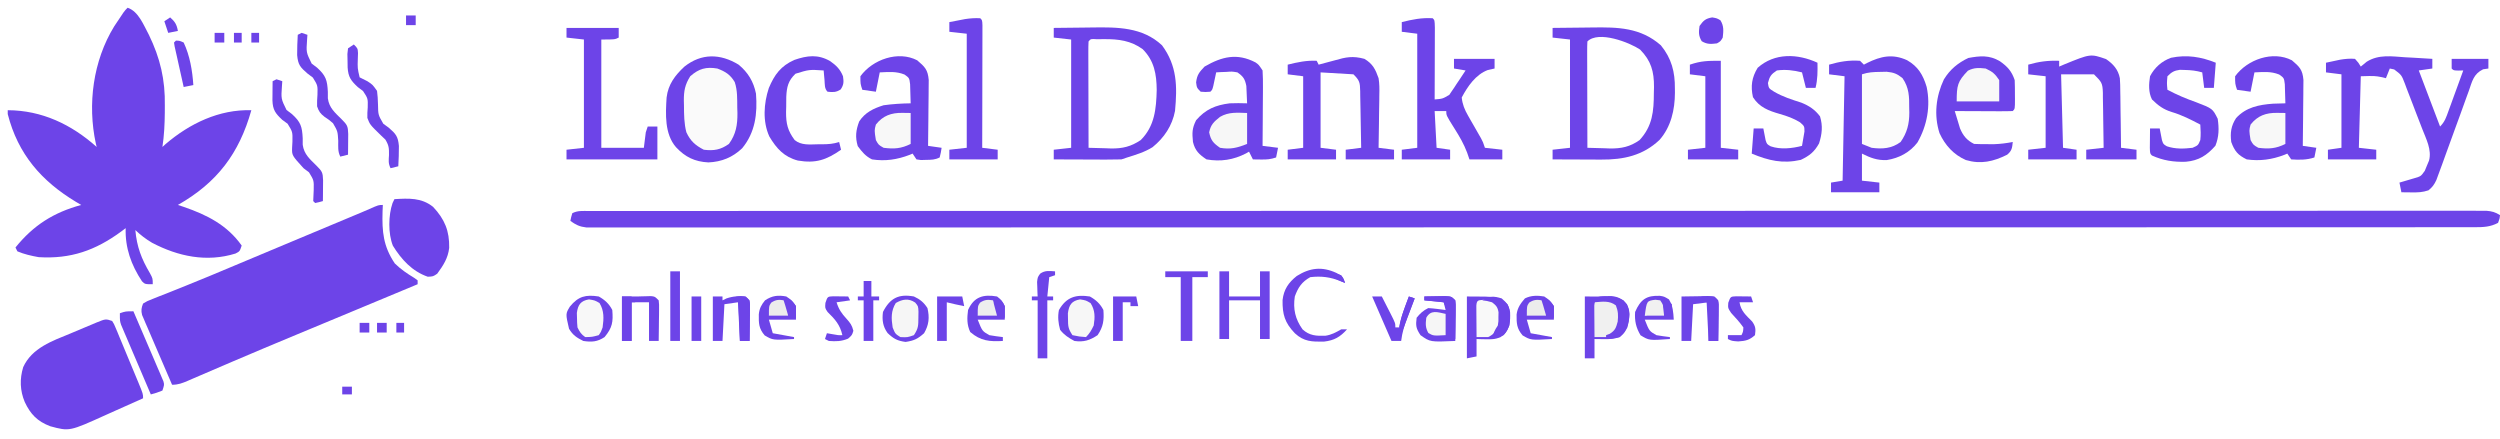 <?xml version="1.0" encoding="UTF-8"?>
<svg xmlns="http://www.w3.org/2000/svg" width="1293" height="227" viewBox="0 0 1293 227" fill="none">
  <path d="M304.598 109.133C305.633 109.131 305.633 109.131 306.69 109.129C309.03 109.125 311.371 109.128 313.712 109.131C315.403 109.13 317.094 109.128 318.785 109.126C323.472 109.121 328.158 109.123 332.844 109.125C337.928 109.127 343.012 109.123 348.095 109.119C357.018 109.114 365.941 109.113 374.864 109.114C388.132 109.115 401.4 109.111 414.668 109.106C439.739 109.096 464.81 109.093 489.882 109.093C492.649 109.093 495.416 109.093 498.183 109.093C498.869 109.093 499.556 109.093 500.263 109.093C515.465 109.092 530.668 109.09 545.87 109.087C552.125 109.086 558.381 109.085 564.637 109.084C565.328 109.084 566.02 109.084 566.732 109.084C606.35 109.078 645.969 109.074 685.588 109.074C687.071 109.074 688.555 109.074 690.038 109.074C696.735 109.074 703.433 109.074 710.13 109.074C713.117 109.074 716.103 109.075 719.09 109.075C720.585 109.075 722.08 109.075 723.575 109.075C770.852 109.075 818.13 109.068 865.407 109.054C877.319 109.051 889.232 109.047 901.144 109.044C901.877 109.044 902.611 109.043 903.367 109.043C925.962 109.037 948.558 109.033 971.153 109.032C972.217 109.032 972.217 109.032 973.302 109.032C988.868 109.031 1004.43 109.031 1020 109.031C1025.57 109.031 1031.14 109.031 1036.71 109.031C1038.09 109.031 1039.48 109.031 1040.86 109.031C1062.96 109.031 1085.07 109.026 1107.17 109.017C1130.04 109.008 1152.91 109.007 1175.78 109.013C1188.98 109.017 1202.17 109.015 1215.37 109.005C1224.17 108.999 1232.97 109.001 1241.77 109.008C1246.8 109.012 1251.82 109.012 1256.84 109.004C1261.41 108.997 1265.97 108.999 1270.53 109.008C1272.18 109.01 1273.83 109.008 1275.48 109.003C1277.7 108.996 1279.93 109.002 1282.15 109.01C1283.39 109.01 1284.62 109.01 1285.9 109.01C1288.85 109.248 1290.52 109.706 1293 111.26C1292.81 113.135 1292.81 113.135 1292 115.26C1288 117.371 1284.53 117.51 1280.06 117.512C1279.36 117.515 1278.67 117.518 1277.96 117.521C1275.64 117.528 1273.31 117.521 1270.98 117.514C1269.3 117.517 1267.61 117.52 1265.92 117.524C1261.26 117.533 1256.6 117.529 1251.93 117.523C1246.87 117.519 1241.81 117.526 1236.75 117.532C1227.86 117.541 1218.98 117.542 1210.1 117.539C1196.89 117.533 1183.69 117.539 1170.48 117.548C1146.21 117.563 1121.94 117.565 1097.67 117.562C1094.23 117.562 1090.79 117.562 1087.35 117.561C1086.67 117.561 1085.99 117.561 1085.28 117.561C1070.15 117.56 1055.02 117.563 1039.88 117.566C1036.43 117.567 1032.98 117.568 1029.52 117.568C1028.14 117.569 1026.75 117.569 1025.36 117.569C1024.33 117.569 1024.33 117.569 1023.28 117.57C1021.89 117.57 1020.5 117.57 1019.11 117.571C979.669 117.579 940.225 117.584 900.782 117.58C900.051 117.579 899.321 117.579 898.568 117.579C890.421 117.578 882.274 117.578 874.127 117.577C873.391 117.577 872.656 117.576 871.898 117.576C865.785 117.576 865.785 117.576 862.974 117.575C815.914 117.57 768.854 117.577 721.794 117.596C709.936 117.601 698.077 117.605 686.218 117.61C685.123 117.61 685.123 117.61 684.005 117.611C661.51 117.619 639.014 117.624 616.519 117.625C615.813 117.625 615.107 117.625 614.379 117.625C598.882 117.625 583.385 117.625 567.888 117.624C562.343 117.623 556.799 117.623 551.254 117.623C549.874 117.622 548.495 117.622 547.115 117.622C525.116 117.621 503.116 117.628 481.117 117.639C458.351 117.651 435.586 117.651 412.82 117.639C399.686 117.633 386.552 117.634 373.418 117.648C364.657 117.656 355.896 117.654 347.135 117.642C342.135 117.636 337.135 117.634 332.135 117.646C327.593 117.656 323.051 117.653 318.508 117.639C316.869 117.636 315.231 117.638 313.592 117.646C311.376 117.656 309.16 117.648 306.944 117.635C305.714 117.635 304.484 117.635 303.217 117.635C299.735 117.229 297.827 116.28 295 114.26C295.375 112.322 295.375 112.322 296 110.26C298.887 108.816 301.37 109.134 304.598 109.133Z" fill="#6D44E8"></path>
  <path d="M819.676 153.342C835.676 153.342 835.676 153.342 839.676 155.342C841.723 157.671 842.63 159.372 842.777 162.494C842.425 167.54 841.48 170.761 837.676 174.342C834.661 175.347 832.634 175.445 829.488 175.404C827.9 175.383 826.312 175.363 824.676 175.342C824.676 178.642 824.676 181.942 824.676 185.342C823.026 185.342 821.376 185.342 819.676 185.342C819.676 174.782 819.676 164.222 819.676 153.342Z" fill="#6D44E8"></path>
  <path d="M758.676 153.342C774.676 153.342 774.676 153.342 779.676 157.342C781.4 160.791 781.042 164.563 780.676 168.342C779.43 171.27 778.58 172.772 775.895 174.463C773.256 175.508 771.254 175.541 768.426 175.467C767.534 175.449 766.642 175.43 765.723 175.412C765.047 175.389 764.372 175.365 763.676 175.342C763.676 178.312 763.676 181.282 763.676 184.342C762.026 184.672 760.376 185.002 758.676 185.342C758.676 174.782 758.676 164.222 758.676 153.342Z" fill="#6D44E8"></path>
  <path d="M309.675 153.342C312.75 155.044 315.082 157.154 316.675 160.342C317.184 166.446 316.742 169.461 312.675 174.342C308.963 176.817 305.979 177.001 301.675 176.342C298.233 174.62 296.271 173.344 294.3 170.029C292.501 162.293 292.501 162.293 294.726 158.596C299.112 153.2 302.952 152.304 309.675 153.342Z" fill="#6D44E8"></path>
  <path d="M563.675 153.342C566.75 155.044 569.081 157.154 570.675 160.342C571.076 165.548 570.643 168.988 567.675 173.342C563.659 176.019 560.472 177.041 555.675 176.342C552.668 174.722 550.417 173.286 548.3 170.592C547.333 167.112 546.99 163.878 547.675 160.342C551.532 153.675 556.355 152.212 563.675 153.342Z" fill="#6D44E8"></path>
  <path d="M472.675 153.342C475.805 154.79 477.822 156.423 479.675 159.342C480.815 164.234 480.456 168.004 477.925 172.342C474.618 175.281 472.77 176.176 468.363 176.842C464.083 176.261 462.149 175.192 459.07 172.252C456.581 168.843 456.15 165.478 456.675 161.342C460.358 154.107 464.862 151.921 472.675 153.342Z" fill="#F6F6F6"></path>
  <path d="M630.675 140.342C632.325 140.342 633.975 140.342 635.675 140.342C635.675 144.632 635.675 148.922 635.675 153.342C640.955 153.342 646.235 153.342 651.675 153.342C651.675 149.052 651.675 144.762 651.675 140.342C653.325 140.342 654.975 140.342 656.675 140.342C656.675 151.892 656.675 163.442 656.675 175.342C655.025 175.342 653.375 175.342 651.675 175.342C651.675 168.742 651.675 162.142 651.675 155.342C646.395 155.342 641.115 155.342 635.675 155.342C635.675 161.942 635.675 168.542 635.675 175.342C634.025 175.342 632.375 175.342 630.675 175.342C630.675 163.792 630.675 152.242 630.675 140.342Z" fill="#6D44E8"></path>
  <path d="M691.176 141.154C694.191 142.715 694.547 142.953 695.676 146.342C694.913 146.032 694.15 145.723 693.364 145.404C687.984 143.277 683.434 142.687 677.676 143.342C673.321 145.751 671.344 148.69 669.676 153.342C668.696 159.786 669.883 165.026 673.676 170.342C677.276 173.633 680.769 173.787 685.461 173.646C688.579 173.217 690.967 171.89 693.676 170.342C694.666 170.342 695.656 170.342 696.676 170.342C693.113 174.301 690.101 176.061 684.774 176.677C678.561 176.757 674.447 176.763 669.676 172.342C664.474 166.897 663.236 162.618 663.344 155.197C663.986 149.681 666.39 146.155 670.696 142.74C677.549 138.443 683.794 137.759 691.176 141.154Z" fill="#6D44E8"></path>
  <path d="M602.675 140.342C609.935 140.342 617.195 140.342 624.675 140.342C624.675 141.332 624.675 142.322 624.675 143.342C622.035 143.342 619.395 143.342 616.675 143.342C616.675 154.232 616.675 165.122 616.675 176.342C614.695 176.342 612.715 176.342 610.675 176.342C610.675 165.452 610.675 154.562 610.675 143.342C608.035 143.342 605.395 143.342 602.675 143.342C602.675 142.352 602.675 141.362 602.675 140.342Z" fill="#6D44E8"></path>
  <path d="M858.516 153.002C860.676 153.342 860.676 153.342 863.176 154.842C865.289 158.363 865.404 161.256 865.676 165.342C860.726 165.342 855.776 165.342 850.676 165.342C853.014 171.259 853.014 171.259 856.676 173.342C859 173.735 861.334 174.076 863.676 174.342C863.676 174.672 863.676 175.002 863.676 175.342C852.943 176.112 852.943 176.112 848.488 173.404C846.115 169.393 845.372 165.99 845.676 161.342C848.502 154.842 851.605 152.721 858.516 153.002Z" fill="#6D44E8"></path>
  <path d="M798.675 153.342C801.675 155.404 801.675 155.404 803.675 158.342C803.675 160.652 803.675 162.962 803.675 165.342C799.055 165.342 794.435 165.342 789.675 165.342C790.335 167.652 790.995 169.962 791.675 172.342C797.12 173.332 797.12 173.332 802.675 174.342C802.675 174.672 802.675 175.002 802.675 175.342C791.742 175.969 791.742 175.969 787.488 173.467C784.423 169.873 784.345 167.263 784.382 162.67C784.825 159.152 786.417 156.998 788.675 154.342C791.905 152.727 795.184 152.761 798.675 153.342Z" fill="#6D44E8"></path>
  <path d="M406.675 153.341C409.675 155.404 409.675 155.404 411.675 158.341C411.675 160.651 411.675 162.961 411.675 165.341C407.055 165.341 402.435 165.341 397.675 165.341C398.335 167.651 398.995 169.961 399.675 172.341C405.12 173.331 405.12 173.331 410.675 174.341C410.675 174.671 410.675 175.001 410.675 175.341C399.742 175.969 399.742 175.969 395.488 173.466C392.391 169.836 392.4 167.23 392.453 162.599C392.754 159.539 393.74 157.707 395.675 155.341C399.365 152.882 402.394 152.542 406.675 153.341Z" fill="#6D44E8"></path>
  <path d="M869.676 153.342C872.44 153.3 875.203 153.259 878.051 153.217C879.355 153.189 879.355 153.189 880.685 153.161C882.683 153.147 884.68 153.242 886.676 153.342C888.676 155.342 888.676 155.342 888.903 157.496C888.892 158.366 888.882 159.235 888.871 160.131C888.865 161.072 888.858 162.013 888.852 162.982C888.835 163.967 888.818 164.952 888.801 165.967C888.792 166.959 888.783 167.952 888.773 168.974C888.75 171.43 888.717 173.886 888.676 176.342C887.026 176.342 885.376 176.342 883.676 176.342C883.676 169.742 883.676 163.142 883.676 156.342C881.036 156.672 878.396 157.002 875.676 157.342C875.346 163.612 875.016 169.882 874.676 176.342C873.026 176.342 871.376 176.342 869.676 176.342C869.676 168.752 869.676 161.162 869.676 153.342Z" fill="#6D44E8"></path>
  <path d="M321.675 153.342C324.342 153.342 327.009 153.342 329.675 153.342C330.398 153.318 331.122 153.295 331.867 153.271C332.649 153.253 333.432 153.235 334.238 153.217C335.023 153.193 335.808 153.17 336.617 153.146C338.675 153.342 338.675 153.342 340.675 155.342C340.902 157.496 340.902 157.496 340.871 160.131C340.864 161.072 340.858 162.013 340.851 162.982C340.834 163.967 340.818 164.952 340.8 165.967C340.791 166.959 340.782 167.952 340.773 168.974C340.749 171.43 340.716 173.886 340.675 176.342C339.025 176.342 337.375 176.342 335.675 176.342C335.675 169.742 335.675 163.142 335.675 156.342C332.705 156.342 329.735 156.342 326.675 156.342C326.675 162.942 326.675 169.542 326.675 176.342C325.025 176.342 323.375 176.342 321.675 176.342C321.675 168.752 321.675 161.162 321.675 153.342Z" fill="#6D44E8"></path>
  <path d="M368.675 153.342C370.325 153.342 371.975 153.342 373.675 153.342C373.675 154.002 373.675 154.662 373.675 155.342C374.696 154.847 374.696 154.847 375.738 154.342C379.234 153.152 382.005 153.065 385.675 153.342C387.675 155.342 387.675 155.342 387.902 157.496C387.892 158.366 387.881 159.235 387.871 160.131C387.864 161.072 387.858 162.013 387.851 162.982C387.834 163.967 387.818 164.952 387.8 165.967C387.791 166.959 387.782 167.952 387.773 168.974C387.749 171.43 387.716 173.886 387.675 176.342C386.025 176.342 384.375 176.342 382.675 176.342C382.345 169.742 382.015 163.142 381.675 156.342C379.365 156.672 377.055 157.002 374.675 157.342C374.345 163.612 374.015 169.882 373.675 176.342C372.025 176.342 370.375 176.342 368.675 176.342C368.675 168.752 368.675 161.162 368.675 153.342Z" fill="#6D44E8"></path>
  <path d="M545.675 140.342C545.675 141.002 545.675 141.662 545.675 142.342C544.685 142.672 543.695 143.002 542.675 143.342C542.345 146.642 542.015 149.942 541.675 153.342C542.665 153.342 543.655 153.342 544.675 153.342C544.675 154.002 544.675 154.662 544.675 155.342C543.685 155.342 542.695 155.342 541.675 155.342C541.675 165.242 541.675 175.142 541.675 185.342C540.025 185.342 538.375 185.342 536.675 185.342C536.675 175.442 536.675 165.542 536.675 155.342C535.685 155.342 534.695 155.342 533.675 155.342C533.675 154.682 533.675 154.022 533.675 153.342C534.665 153.342 535.655 153.342 536.675 153.342C536.623 152.311 536.623 152.311 536.57 151.26C536.543 150.358 536.516 149.457 536.488 148.529C536.436 147.189 536.436 147.189 536.382 145.822C536.675 143.342 536.675 143.342 537.988 141.529C540.5 139.761 542.693 140.143 545.675 140.342Z" fill="#6D44E8"></path>
  <path d="M829.489 154.967C832.758 155.031 833.513 155.218 836.239 157.279C838.235 161.532 838.004 164.873 836.676 169.342C834.775 171.794 833.417 172.971 830.676 174.342C828.676 174.382 826.676 174.385 824.676 174.342C824.649 171.362 824.629 168.383 824.614 165.404C824.605 164.554 824.597 163.704 824.588 162.828C824.585 162.019 824.582 161.21 824.578 160.377C824.573 159.628 824.568 158.879 824.562 158.107C824.782 154.694 825.94 155.316 829.489 154.967Z" fill="#F0F0F0"></path>
  <path d="M472.675 153.342C475.805 154.79 477.822 156.423 479.675 159.342C480.815 164.234 480.456 168.004 477.925 172.342C474.618 175.281 472.77 176.176 468.363 176.842C464.083 176.261 462.149 175.192 459.07 172.252C456.581 168.843 456.15 165.478 456.675 161.342C460.358 154.107 464.862 151.921 472.675 153.342ZM463.3 156.717C460.774 160.797 460.945 164.675 461.675 169.342C462.986 172.631 462.986 172.631 465.675 174.342C469.308 174.513 469.308 174.513 472.675 173.342C474.973 169.895 474.973 168.408 474.988 164.342C475.005 163.29 475.021 162.238 475.039 161.154C474.904 158.348 474.904 158.348 473.339 156.494C469.932 154.134 466.733 154.729 463.3 156.717Z" fill="#6D44E8"></path>
  <path d="M558.613 154.842C561.675 155.342 561.675 155.342 564.05 156.779C566.451 160.565 566.345 163.975 565.675 168.342C564.516 170.76 563.552 172.465 561.675 174.342C558.238 174.092 558.238 174.092 554.675 173.342C552.461 170.019 552.379 168.791 552.363 164.904C552.346 163.957 552.329 163.009 552.312 162.033C552.897 157.697 554.243 155.585 558.613 154.842Z" fill="#F7F7F7"></path>
  <path d="M304.613 154.842C307.675 155.342 307.675 155.342 310.05 156.717C312.525 160.714 312.307 164.755 311.675 169.342C310.867 171.595 310.867 171.595 309.675 173.342C306.238 174.279 306.238 174.279 302.675 174.342C300.527 172.838 299.84 171.671 298.675 169.342C298.472 167.099 298.472 167.099 298.425 164.467C298.4 163.603 298.374 162.739 298.347 161.849C298.903 157.601 300.369 155.564 304.613 154.842Z" fill="#F8F8F8"></path>
  <path d="M767.989 155.029C771.676 155.342 771.676 155.342 774.114 156.779C776.43 160.578 776.464 164.006 775.676 168.342C773.882 171.212 772.693 172.833 769.676 174.342C767.676 174.382 765.676 174.385 763.676 174.342C763.649 171.362 763.629 168.383 763.614 165.404C763.605 164.554 763.597 163.704 763.588 162.828C763.585 162.019 763.582 161.21 763.578 160.377C763.573 159.628 763.568 158.879 763.562 158.107C763.769 154.894 764.701 155.339 767.989 155.029Z" fill="#F9F9F9"></path>
  <path d="M346.675 140.342C348.325 140.342 349.975 140.342 351.675 140.342C351.675 152.222 351.675 164.102 351.675 176.342C350.025 176.342 348.375 176.342 346.675 176.342C346.675 164.462 346.675 152.582 346.675 140.342Z" fill="#6D44E8"></path>
  <path d="M709.676 153.342C711.326 153.342 712.976 153.342 714.676 153.342C715.847 155.631 717.013 157.923 718.176 160.217C718.51 160.868 718.844 161.519 719.188 162.189C721.676 167.115 721.676 167.115 721.676 169.342C722.336 169.342 722.996 169.342 723.676 169.342C723.798 168.636 723.921 167.931 724.047 167.205C724.71 164.187 725.658 161.423 726.738 158.529C727.101 157.553 727.463 156.577 727.836 155.572C728.113 154.836 728.39 154.1 728.676 153.342C729.666 153.672 730.656 154.002 731.676 154.342C731.254 155.427 730.833 156.512 730.398 157.631C729.845 159.076 729.291 160.521 728.738 161.967C728.322 163.036 728.322 163.036 727.896 164.127C726.348 168.193 725.217 171.995 724.676 176.342C723.026 176.342 721.376 176.342 719.676 176.342C716.376 168.752 713.076 161.162 709.676 153.342Z" fill="#6D44E8"></path>
  <path d="M446.675 145.342C447.995 145.342 449.315 145.342 450.675 145.342C450.675 147.982 450.675 150.622 450.675 153.342C451.995 153.342 453.315 153.342 454.675 153.342C454.675 154.002 454.675 154.662 454.675 155.342C453.685 155.342 452.695 155.342 451.675 155.342C451.675 162.272 451.675 169.202 451.675 176.342C450.025 176.342 448.375 176.342 446.675 176.342C446.675 169.412 446.675 162.482 446.675 155.342C445.685 155.342 444.695 155.342 443.675 155.342C443.675 154.682 443.675 154.022 443.675 153.342C444.665 153.342 445.655 153.342 446.675 153.342C446.675 150.702 446.675 148.062 446.675 145.342Z" fill="#6D44E8"></path>
  <path d="M897.961 153.244C899.336 153.261 899.336 153.261 900.738 153.279C901.657 153.288 902.576 153.297 903.523 153.306C904.234 153.318 904.944 153.33 905.676 153.342C906.006 154.332 906.336 155.322 906.676 156.342C904.366 156.342 902.056 156.342 899.676 156.342C900.394 160.886 903.048 163.075 906.18 166.244C908.027 168.833 908.13 170.225 907.676 173.342C904.743 175.919 902.895 176.327 898.988 176.592C895.676 176.342 895.676 176.342 893.676 175.342C893.676 174.682 893.676 174.022 893.676 173.342C895.986 173.342 898.296 173.342 900.676 173.342C901.549 171.603 901.549 171.603 901.676 169.342C899.774 166.634 897.595 164.316 895.363 161.877C893.676 159.342 893.676 159.342 893.863 156.588C895.027 153.369 895.027 153.369 897.961 153.244Z" fill="#6D44E8"></path>
  <path d="M430.96 153.244C432.335 153.261 432.335 153.261 433.738 153.279C434.657 153.288 435.576 153.297 436.523 153.306C437.233 153.318 437.943 153.33 438.675 153.342C439.005 154.002 439.335 154.662 439.675 155.342C437.365 155.672 435.055 156.002 432.675 156.342C433.758 159.913 435.304 162.151 437.8 164.842C439.793 167.094 440.62 168.121 441.363 171.092C440.675 173.342 440.675 173.342 438.613 175.154C435.088 176.579 432.446 176.626 428.675 176.342C428.015 176.012 427.355 175.682 426.675 175.342C427.005 174.352 427.335 173.362 427.675 172.342C428.624 172.507 429.573 172.672 430.55 172.842C433.477 173.394 433.477 173.394 435.675 173.342C434.462 167.951 431.872 165.125 428.039 161.369C426.675 159.342 426.675 159.342 426.906 156.658C427.998 153.371 427.998 153.371 430.96 153.244Z" fill="#6D44E8"></path>
  <path d="M484.675 153.342C489.009 153.342 493.342 153.342 497.675 153.342C498.005 154.992 498.335 156.642 498.675 158.342C495.645 157.752 492.674 157.091 489.675 156.342C489.675 162.942 489.675 169.542 489.675 176.342C488.025 176.342 486.375 176.342 484.675 176.342C484.675 168.752 484.675 161.162 484.675 153.342Z" fill="#6D44E8"></path>
  <path d="M575.675 153.342C579.635 153.342 583.595 153.342 587.675 153.342C588.005 154.992 588.335 156.642 588.675 158.342C587.355 158.342 586.035 158.342 584.675 158.342C584.675 157.682 584.675 157.022 584.675 156.342C583.355 156.342 582.035 156.342 580.675 156.342C580.675 162.942 580.675 169.542 580.675 176.342C579.025 176.342 577.375 176.342 575.675 176.342C575.675 168.752 575.675 161.162 575.675 153.342Z" fill="#6D44E8"></path>
  <path d="M321.675 153.342C323.325 153.342 324.975 153.342 326.675 153.342C326.675 154.002 326.675 154.662 326.675 155.342C327.335 155.672 327.995 156.002 328.675 156.342C328.015 156.342 327.355 156.342 326.675 156.342C326.675 162.942 326.675 169.542 326.675 176.342C325.025 176.342 323.375 176.342 321.675 176.342C321.675 168.752 321.675 161.162 321.675 153.342Z" fill="#6D44E8"></path>
  <path d="M357.675 153.342C359.325 153.342 360.975 153.342 362.675 153.342C362.675 160.932 362.675 168.522 362.675 176.342C361.025 176.342 359.375 176.342 357.675 176.342C357.675 168.752 357.675 161.162 357.675 153.342Z" fill="#6D44E8"></path>
  <path d="M797.676 155.342C799.676 158.342 799.676 158.342 799.676 163.342C796.376 163.342 793.076 163.342 789.676 163.342C789.676 158.342 789.676 158.342 790.863 156.529C793.309 154.927 794.81 154.901 797.676 155.342Z" fill="#ECECEC"></path>
  <path d="M405.675 155.342C407.675 158.342 407.675 158.342 407.675 163.342C404.375 163.342 401.075 163.342 397.675 163.342C397.675 158.342 397.675 158.342 398.863 156.529C401.309 154.927 402.809 154.901 405.675 155.342Z" fill="#ECECEC"></path>
  <path d="M856.176 155.029C857.413 155.184 857.413 155.184 858.676 155.342C860.676 158.342 860.676 158.342 860.676 163.342C857.376 163.342 854.076 163.342 850.676 163.342C851.687 155.59 851.687 155.59 856.176 155.029Z" fill="#F1F1F1"></path>
  <path d="M404.675 153.342C408.328 154.591 409.456 155.013 411.675 158.342C411.675 160.322 411.675 162.302 411.675 164.342C407.055 164.342 402.435 164.342 397.675 164.342C397.675 164.012 397.675 163.682 397.675 163.342C400.975 163.342 404.275 163.342 407.675 163.342C406.726 159.987 405.778 156.649 404.675 153.342Z" fill="#6D44E8"></path>
  <path d="M796.676 153.342C800.329 154.591 801.456 155.013 803.676 158.342C803.676 160.322 803.676 162.302 803.676 164.342C799.056 164.342 794.436 164.342 789.676 164.342C789.676 164.012 789.676 163.682 789.676 163.342C792.976 163.342 796.276 163.342 799.676 163.342C798.726 159.987 797.778 156.649 796.676 153.342Z" fill="#6D44E8"></path>
  <path d="M776.676 154.342C779.262 156.519 780.48 158.126 781.023 161.498C781.202 166.158 780.931 169.761 777.676 173.342C774.488 174.654 774.488 174.654 771.676 175.342C772.289 172.38 772.93 170.961 774.676 168.342C775.029 166.161 775.029 166.161 774.988 163.842C775.005 163.068 775.022 162.295 775.039 161.498C774.588 158.822 773.808 157.973 771.676 156.342C769.07 155.62 769.07 155.62 766.676 155.342C770.25 153.005 772.634 153.079 776.676 154.342Z" fill="#6D44E8"></path>
  <path d="M383.113 153.154C385.675 153.342 385.675 153.342 387.675 155.342C387.902 157.496 387.902 157.496 387.871 160.131C387.861 161.542 387.861 161.542 387.851 162.982C387.834 163.967 387.818 164.952 387.8 165.967C387.791 166.959 387.782 167.952 387.773 168.974C387.749 171.43 387.716 173.886 387.675 176.342C386.025 176.342 384.375 176.342 382.675 176.342C382.655 175.746 382.636 175.151 382.615 174.537C382.52 171.847 382.41 169.157 382.3 166.467C382.269 165.529 382.238 164.592 382.207 163.627C382.168 162.731 382.129 161.835 382.089 160.912C382.058 160.084 382.027 159.257 381.994 158.405C381.849 156.122 381.849 156.122 379.675 154.342C380.675 153.342 380.675 153.342 383.113 153.154Z" fill="#6D44E8"></path>
  <path d="M883.176 153.092C886.676 153.342 886.676 153.342 888.676 155.342C888.903 157.496 888.903 157.496 888.871 160.131C888.861 161.542 888.861 161.542 888.852 162.982C888.835 163.967 888.818 164.952 888.801 165.967C888.792 166.959 888.783 167.952 888.773 168.974C888.75 171.43 888.717 173.886 888.676 176.342C887.026 176.342 885.376 176.342 883.676 176.342C883.346 169.742 883.016 163.142 882.676 156.342C881.026 156.012 879.376 155.682 877.676 155.342C879.676 153.342 879.676 153.342 883.176 153.092Z" fill="#6D44E8"></path>
  <path d="M831.051 153.154C831.822 153.14 832.592 153.126 833.387 153.111C837.042 153.479 839.08 154.664 841.488 157.404C843.187 161.606 842.816 165.002 841.676 169.342C840.051 172.342 840.051 172.342 837.676 174.342C833.926 175.154 833.926 175.154 830.676 175.342C830.676 174.682 830.676 174.022 830.676 173.342C831.295 173.115 831.913 172.888 832.551 172.654C835.39 170.9 835.805 169.533 836.676 166.342C837.006 163.107 836.933 160.992 835.738 157.967C832.413 155.346 828.754 156.034 824.676 156.342C824.676 155.682 824.676 155.022 824.676 154.342C827.002 153.179 828.463 153.176 831.051 153.154Z" fill="#6D44E8"></path>
  <path d="M736.676 153.342C738.967 153.288 741.259 153.249 743.551 153.217C745.465 153.182 745.465 153.182 747.418 153.146C750.676 153.342 750.676 153.342 752.676 155.342C752.903 157.496 752.903 157.496 752.871 160.131C752.865 161.072 752.858 162.013 752.852 162.982C752.835 163.967 752.818 164.952 752.801 165.967C752.792 166.959 752.783 167.952 752.774 168.974C752.75 171.43 752.717 173.886 752.676 176.342C739.696 176.909 739.696 176.909 734.676 173.342C732.348 169.85 732.173 168.449 732.676 164.342C734.543 162.039 736.032 160.663 738.676 159.342C740.222 159.428 741.765 159.582 743.301 159.779C744.527 159.932 744.527 159.932 745.778 160.088C746.717 160.213 746.717 160.213 747.676 160.342C747.346 159.022 747.016 157.702 746.676 156.342C743.376 156.012 740.076 155.682 736.676 155.342C736.676 154.682 736.676 154.022 736.676 153.342Z" fill="#6D44E8"></path>
  <path d="M515.675 153.342C518.238 155.404 518.238 155.404 519.675 158.342C519.675 160.652 519.675 162.962 519.675 165.342C515.055 165.342 510.435 165.342 505.675 165.342C508.014 171.259 508.014 171.259 511.675 173.342C513.999 173.735 516.333 174.076 518.675 174.342C518.675 175.002 518.675 175.662 518.675 176.342C511.896 176.748 507.154 176.356 501.8 171.717C500.031 167.981 500.132 164.397 500.675 160.342C503.757 153.445 508.604 152.116 515.675 153.342Z" fill="#6D44E8"></path>
  <path d="M688.676 141.342C691.113 141.529 691.113 141.529 693.676 142.342C694.988 144.404 694.988 144.404 695.676 146.342C692.704 145.217 690.341 144.119 687.676 142.342C688.006 142.012 688.336 141.682 688.676 141.342Z" fill="#6D44E8"></path>
  <path d="M728.676 153.342C729.666 153.672 730.656 154.002 731.676 154.342C728.706 162.262 728.706 162.262 725.676 170.342C725.016 170.012 724.356 169.682 723.676 169.342C724.333 165.559 725.396 162.123 726.738 158.529C727.101 157.553 727.463 156.577 727.836 155.572C728.252 154.468 728.252 154.468 728.676 153.342Z" fill="#6D44E8"></path>
  <path d="M859.676 154.342C863.676 156.342 863.676 156.342 864.676 157.342C864.717 159.675 864.718 162.009 864.676 164.342C860.386 164.342 856.096 164.342 851.676 164.342C851.676 164.012 851.676 163.682 851.676 163.342C854.646 163.342 857.616 163.342 860.676 163.342C860.346 160.372 860.016 157.402 859.676 154.342Z" fill="#6D44E8"></path>
  <path d="M513.675 155.342C515.675 158.342 515.675 158.342 515.675 163.342C512.375 163.342 509.075 163.342 505.675 163.342C505.675 158.342 505.675 158.342 506.863 156.529C509.309 154.927 510.809 154.901 513.675 155.342Z" fill="#EEEEEE"></path>
  <path d="M514.675 154.342C518.55 156.092 518.55 156.092 519.675 158.342C519.675 160.322 519.675 162.302 519.675 164.342C515.055 164.342 510.435 164.342 505.675 164.342C505.675 164.012 505.675 163.682 505.675 163.342C508.975 163.342 512.275 163.342 515.675 163.342C515.325 162.042 514.974 160.743 514.613 159.404C514.015 157.189 514.015 157.189 513.675 155.342C514.005 155.012 514.335 154.682 514.675 154.342Z" fill="#6D44E8"></path>
  <path d="M736.676 153.342C738.967 153.288 741.259 153.249 743.551 153.217C745.465 153.182 745.465 153.182 747.418 153.146C750.676 153.342 750.676 153.342 752.676 155.342C752.903 157.405 752.903 157.405 752.871 159.912C752.865 160.808 752.858 161.704 752.852 162.627C752.835 163.564 752.818 164.501 752.801 165.467C752.792 166.411 752.783 167.356 752.773 168.33C752.75 170.667 752.714 173.004 752.676 175.342C749.046 175.342 745.416 175.342 741.676 175.342C741.676 175.012 741.676 174.682 741.676 174.342C743.986 174.342 746.296 174.342 748.676 174.342C748.535 172.549 748.388 170.758 748.238 168.967C748.116 167.47 748.116 167.47 747.992 165.943C747.826 163.362 747.826 163.362 746.676 161.342C747.336 161.342 747.996 161.342 748.676 161.342C748.016 159.692 747.356 158.042 746.676 156.342C743.376 156.012 740.076 155.682 736.676 155.342C736.676 154.682 736.676 154.022 736.676 153.342Z" fill="#6D44E8"></path>
  <path d="M747.676 162.342C747.676 165.972 747.676 169.602 747.676 173.342C741.298 173.703 741.298 173.703 738.739 172.217C737.172 169.452 737.286 167.46 737.676 164.342C740.031 160.047 743.44 161.462 747.676 162.342Z" fill="#F6F6F6"></path>
  <path d="M986.312 31.125C992.039 34.398 994.605 38.728 996.457 44.93C998.581 54.739 996.71 64.976 991.715 73.676C987.746 78.838 982.293 81.738 975.891 82.781C970.899 83.013 967.351 81.613 963 79.438C963 84.058 963 88.678 963 93.438C965.97 93.768 968.94 94.098 972 94.438C972 96.088 972 97.738 972 99.438C963.75 99.438 955.5 99.438 947 99.438C947 97.788 947 96.138 947 94.438C949.97 93.943 949.97 93.943 953 93.438C953.33 75.618 953.66 57.798 954 39.438C951.36 39.108 948.72 38.778 946 38.438C946 36.788 946 35.138 946 33.438C951.548 31.852 956.224 31.039 962 31.438C962.66 32.098 963.32 32.758 964 33.438C964.545 33.149 965.091 32.86 965.652 32.563C972.803 29.042 978.848 27.738 986.312 31.125Z" fill="#6D44E8"></path>
  <path d="M382 33.437C386.901 37.486 389.743 42.209 391 48.437C391.792 58.819 390.644 68.427 383.852 76.676C378.86 81.425 373.231 83.705 366.375 84C359.319 83.622 354.436 81.272 349.625 76.125C343.669 69.254 344.227 58.997 344.766 50.436C345.559 43.661 349.133 38.955 354 34.437C362.778 27.503 372.489 27.655 382 33.437Z" fill="#6D44E8"></path>
  <path d="M1244 29.625C1245.36 29.698 1246.72 29.77 1248.08 29.838C1251.39 30.014 1254.69 30.214 1258 30.438C1258 32.088 1258 33.738 1258 35.438C1255.69 35.768 1253.38 36.098 1251 36.438C1254.63 46.008 1258.26 55.578 1262 65.438C1264.51 62.925 1265.17 60.677 1266.38 57.336C1267.05 55.518 1267.05 55.518 1267.73 53.664C1268.2 52.38 1268.66 51.096 1269.12 49.813C1269.6 48.521 1270.07 47.229 1270.54 45.938C1271.7 42.773 1272.85 39.606 1274 36.438C1273.2 36.458 1272.39 36.479 1271.56 36.5C1269 36.438 1269 36.438 1268 35.438C1268 33.788 1268 32.138 1268 30.438C1274.27 30.438 1280.54 30.438 1287 30.438C1287 32.088 1287 33.738 1287 35.438C1286.1 35.57 1285.19 35.702 1284.26 35.839C1279.31 38.268 1278.62 41.994 1276.87 47.02C1276.51 47.985 1276.16 48.95 1275.79 49.944C1274.65 53.039 1273.54 56.144 1272.44 59.25C1271.69 61.3 1270.94 63.349 1270.19 65.397C1268.75 69.325 1267.32 73.256 1265.9 77.19C1265.57 78.088 1265.25 78.986 1264.91 79.911C1264.34 81.496 1263.77 83.082 1263.2 84.668C1262.53 86.515 1261.84 88.357 1261.16 90.199C1260.81 91.162 1260.45 92.124 1260.09 93.116C1258.98 95.481 1258.03 96.819 1256 98.438C1252.85 99.487 1250.61 99.539 1247.31 99.5C1246.32 99.491 1245.32 99.482 1244.3 99.473C1243.54 99.461 1242.78 99.45 1242 99.438C1241.67 97.788 1241.34 96.138 1241 94.438C1241.7 94.233 1242.4 94.028 1243.12 93.817C1244.03 93.547 1244.94 93.278 1245.88 93C1246.78 92.733 1247.68 92.466 1248.62 92.192C1252.1 91.174 1252.1 91.174 1254.11 88.328C1254.46 87.457 1254.82 86.585 1255.19 85.688C1255.55 84.826 1255.92 83.965 1256.29 83.078C1257.8 77.459 1254.81 71.93 1252.8 66.707C1252.48 65.876 1252.16 65.044 1251.83 64.187C1251.15 62.435 1250.47 60.685 1249.79 58.935C1249.1 57.143 1248.41 55.347 1247.73 53.549C1246.75 50.949 1245.74 48.359 1244.73 45.77C1244.29 44.562 1244.29 44.562 1243.83 43.33C1242.08 38.778 1242.08 38.778 1238.27 35.917C1237.52 35.759 1236.77 35.6 1236 35.438C1235.34 37.088 1234.68 38.738 1234 40.438C1233.34 40.273 1232.68 40.108 1232 39.938C1228.19 39.218 1228.19 39.218 1221 39.438C1220.67 51.648 1220.34 63.858 1220 76.438C1222.97 76.768 1225.94 77.098 1229 77.438C1229 79.088 1229 80.738 1229 82.438C1220.75 82.438 1212.5 82.438 1204 82.438C1204 80.788 1204 79.138 1204 77.438C1207.46 76.943 1207.46 76.943 1211 76.438C1211 63.898 1211 51.358 1211 38.438C1208.36 38.108 1205.72 37.778 1203 37.438C1203 35.788 1203 34.138 1203 32.438C1204.56 32.098 1206.12 31.766 1207.69 31.438C1208.56 31.252 1209.43 31.066 1210.32 30.875C1212.97 30.442 1215.32 30.218 1218 30.438C1219.81 32.438 1219.81 32.438 1221 34.438C1222.01 33.609 1223.02 32.78 1224.06 31.926C1230.28 28.038 1236.95 29.145 1244 29.625Z" fill="#6D44E8"></path>
  <path d="M803 14.438C808.086 14.363 813.172 14.309 818.259 14.273C819.985 14.258 821.711 14.237 823.438 14.211C836.708 14.015 848.496 14.2 859 23.438C864.532 30.197 866.342 37.23 866.25 45.812C866.262 46.888 866.262 46.888 866.273 47.984C866.242 56.778 864.239 65.619 858.312 72.356C849.745 80.457 839.71 82.621 828.195 82.535C827.471 82.534 826.747 82.532 826.001 82.531C823.709 82.525 821.417 82.513 819.125 82.5C817.563 82.495 816 82.49 814.438 82.486C810.625 82.475 806.812 82.458 803 82.438C803 80.787 803 79.138 803 77.438C807.455 76.942 807.455 76.942 812 76.438C812 57.958 812 39.477 812 20.438C809.03 20.108 806.06 19.777 803 19.438C803 17.788 803 16.137 803 14.438ZM821 21.438C820.906 23.156 820.883 24.879 820.886 26.6C820.887 27.701 820.887 28.802 820.887 29.936C820.892 31.134 820.897 32.332 820.902 33.566C820.904 34.786 820.905 36.005 820.907 37.261C820.912 41.174 820.925 45.087 820.938 49C820.943 51.645 820.947 54.29 820.951 56.935C820.962 63.436 820.979 69.937 821 76.438C824.001 76.546 826.998 76.625 830 76.688C831.259 76.738 831.259 76.738 832.543 76.789C838.501 76.881 843.082 75.939 848 72.438C854.675 65.209 855.363 57.567 855.375 48.062C855.412 46.558 855.412 46.558 855.449 45.023C855.481 36.925 853.962 31.467 848.25 25.625C842.882 22.012 826.78 15.658 821 21.438Z" fill="#6D44E8"></path>
  <path d="M545 14.438C549.926 14.363 554.851 14.309 559.777 14.273C561.448 14.258 563.118 14.237 564.789 14.211C577.805 14.012 590.878 13.964 601 23.438C608.812 33.996 608.918 44.677 607.727 57.344C606.302 64.977 602.106 71.267 596.102 76.121C592.048 78.66 587.544 80.027 583 81.438C582.01 81.767 581.02 82.097 580 82.438C577.341 82.522 574.709 82.553 572.051 82.535C571.278 82.534 570.506 82.532 569.71 82.531C567.244 82.525 564.778 82.513 562.312 82.5C560.64 82.495 558.967 82.49 557.295 82.486C553.197 82.475 549.098 82.458 545 82.438C545 80.787 545 79.138 545 77.438C549.455 76.942 549.455 76.942 554 76.438C554 57.958 554 39.477 554 20.438C551.03 20.108 548.06 19.777 545 19.438C545 17.788 545 16.137 545 14.438ZM563 21.438C562.906 23.156 562.883 24.879 562.886 26.6C562.887 27.701 562.887 28.802 562.887 29.936C562.892 31.134 562.897 32.332 562.902 33.566C562.904 34.786 562.905 36.005 562.907 37.261C562.912 41.174 562.925 45.087 562.938 49C562.943 51.645 562.947 54.29 562.951 56.935C562.962 63.436 562.979 69.937 563 76.438C566.001 76.546 568.998 76.625 572 76.688C573.259 76.738 573.259 76.738 574.543 76.789C580.568 76.882 584.964 75.823 590 72.438C597.204 65.234 598.011 56.251 598.25 46.562C598.18 38.361 596.985 31.422 591 25.438C584.952 21.024 578.466 20.17 571.125 20.25C569.808 20.256 568.49 20.263 567.133 20.27C564.134 20.08 564.134 20.08 563 21.438Z" fill="#6D44E8"></path>
  <path d="M741 9.437C742 10.438 742 10.438 742.114 14.315C742.113 16.044 742.108 17.774 742.098 19.504C742.096 20.413 742.095 21.321 742.093 22.257C742.088 25.172 742.075 28.086 742.062 31C742.057 32.971 742.053 34.941 742.049 36.912C742.038 41.754 742.021 46.596 742 51.438C746.139 51.092 746.139 51.092 749.599 49.039C749.987 48.458 750.374 47.876 750.773 47.277C751.421 46.335 751.421 46.335 752.082 45.373C752.509 44.714 752.935 44.054 753.375 43.375C754.05 42.38 754.05 42.38 754.738 41.365C755.842 39.733 756.923 38.087 758 36.438C756.02 36.108 754.04 35.778 752 35.438C752 33.788 752 32.138 752 30.438C758.93 30.438 765.86 30.438 773 30.438C773 32.087 773 33.737 773 35.438C771.866 35.685 770.731 35.932 769.562 36.188C763.259 38.515 759.047 44.673 756 50.438C756.384 54.006 757.474 56.667 759.25 59.758C759.693 60.54 760.137 61.323 760.594 62.129C761.058 62.932 761.522 63.735 762 64.562C762.919 66.168 763.836 67.775 764.75 69.383C765.157 70.089 765.565 70.796 765.984 71.524C767 73.438 767 73.438 768 76.438C770.97 76.767 773.94 77.097 777 77.438C777 79.088 777 80.737 777 82.438C771.39 82.438 765.78 82.438 760 82.438C759.602 81.28 759.203 80.122 758.793 78.93C757.119 74.465 754.853 70.582 752.312 66.562C748 59.689 748 59.689 748 57.438C746.02 57.438 744.04 57.438 742 57.438C742.33 63.708 742.66 69.978 743 76.438C746.465 76.933 746.465 76.933 750 77.438C750 79.088 750 80.737 750 82.438C741.75 82.438 733.5 82.438 725 82.438C725 80.787 725 79.138 725 77.438C727.64 77.108 730.28 76.778 733 76.438C733 56.968 733 37.498 733 17.438C730.36 17.108 727.72 16.777 725 16.438C725 14.787 725 13.137 725 11.438C730.434 10.057 735.382 9.086 741 9.437Z" fill="#6D44E8"></path>
  <path d="M474.375 31.188C478.332 34.58 479.876 35.999 480.34 41.38C480.34 42.967 480.323 44.554 480.293 46.141C480.289 46.978 480.284 47.816 480.28 48.679C480.263 51.349 480.226 54.018 480.187 56.688C480.172 58.5 480.159 60.312 480.146 62.125C480.113 66.563 480.062 71 480 75.438C482.31 75.767 484.62 76.097 487 76.438C486.625 78.875 486.625 78.875 486 81.438C483.532 82.672 481.753 82.639 479 82.688C478.113 82.713 477.226 82.739 476.312 82.766C475.549 82.657 474.786 82.549 474 82.438C473.34 81.448 472.68 80.457 472 79.438C471.489 79.654 470.979 79.871 470.453 80.094C464.031 82.553 457.845 83.489 451 82.438C447.693 80.832 445.793 78.519 443.625 75.562C442.245 70.872 442.652 67.354 444.375 62.812C447.397 58.154 451.806 56.045 457 54.438C461.67 53.783 466.287 53.512 471 53.438C470.967 51.333 470.897 49.228 470.812 47.125C470.778 45.953 470.743 44.782 470.707 43.574C470.299 40.311 470.299 40.311 467.781 38.531C463.382 36.801 459.697 37.25 455 37.438C454.34 40.737 453.68 44.038 453 47.438C450.69 47.108 448.38 46.778 446 46.438C445 43.375 445 43.375 445 39.438C451.36 30.715 464.553 26.095 474.375 31.188Z" fill="#6D44E8"></path>
  <path d="M1185.37 31.188C1189.33 34.58 1190.88 35.999 1191.34 41.38C1191.34 42.967 1191.32 44.554 1191.29 46.141C1191.29 46.978 1191.28 47.816 1191.28 48.679C1191.26 51.349 1191.23 54.018 1191.19 56.688C1191.17 58.5 1191.16 60.312 1191.15 62.125C1191.11 66.563 1191.06 71 1191 75.438C1193.31 75.767 1195.62 76.097 1198 76.438C1197.67 78.088 1197.34 79.737 1197 81.438C1192.98 82.779 1189.19 82.708 1185 82.438C1184.34 81.448 1183.68 80.457 1183 79.438C1182.49 79.654 1181.98 79.871 1181.45 80.094C1175.07 82.538 1168.81 83.407 1162 82.438C1157.46 80.204 1155.75 78.228 1154 73.438C1153.4 68.734 1153.87 65.129 1156.5 61.078C1161.64 55.456 1168.31 54.166 1175.62 53.625C1177.75 53.541 1179.87 53.471 1182 53.438C1181.97 51.333 1181.9 49.228 1181.81 47.125C1181.78 45.953 1181.74 44.782 1181.71 43.574C1181.3 40.311 1181.3 40.311 1178.78 38.531C1174.38 36.801 1170.7 37.25 1166 37.438C1165.34 40.737 1164.68 44.038 1164 47.438C1161.69 47.108 1159.38 46.778 1157 46.438C1156 43.375 1156 43.375 1156 39.438C1162.36 30.715 1175.55 26.095 1185.37 31.188Z" fill="#6D44E8"></path>
  <path d="M649.336 32.27C651 33.437 651 33.437 653 36.437C653.172 39.411 653.232 42.289 653.195 45.262C653.193 46.123 653.19 46.984 653.187 47.872C653.176 50.623 653.151 53.374 653.125 56.125C653.115 57.99 653.106 59.855 653.098 61.721C653.076 66.293 653.041 70.865 653 75.437C655.64 75.767 658.28 76.097 661 76.437C660.67 78.087 660.34 79.737 660 81.437C657.118 82.398 655.302 82.543 652.313 82.5C651.1 82.486 651.1 82.486 649.863 82.473C649.248 82.461 648.634 82.449 648 82.437C647.34 81.117 646.68 79.797 646 78.437C645.501 78.726 645.002 79.015 644.488 79.312C637.92 82.709 631.328 83.728 624 82.437C620.163 79.855 618.133 77.968 617 73.437C616.549 68.7 616.494 66.451 618.625 62.187C623.547 56.488 628.705 54.367 636 53.437C639.024 53.3 641.97 53.341 645 53.437C644.94 51.52 644.851 49.603 644.75 47.687C644.704 46.62 644.657 45.553 644.609 44.453C643.872 40.804 643.034 39.569 640 37.437C637.185 36.956 637.185 36.956 634.25 37.187C632.773 37.242 632.773 37.242 631.266 37.297C630.518 37.343 629.77 37.39 629 37.437C628.867 38.075 628.735 38.714 628.598 39.371C628.421 40.197 628.245 41.024 628.063 41.875C627.889 42.699 627.715 43.522 627.535 44.371C627 46.437 627 46.437 626 47.437C623.563 47.625 623.563 47.625 621 47.437C619 45.437 619 45.437 618.625 42.625C619.094 38.64 620.267 37.335 623 34.437C632.061 29.195 639.876 27.351 649.336 32.27Z" fill="#6D44E8"></path>
  <path d="M1034.37 31.687C1038.29 34.441 1040.47 36.859 1042 41.437C1042.1 43.991 1042.14 46.51 1042.12 49.062C1042.13 50.103 1042.13 50.103 1042.14 51.164C1042.13 56.311 1042.13 56.311 1041 57.437C1038.78 57.525 1036.56 57.544 1034.34 57.535C1033.34 57.533 1033.34 57.533 1032.33 57.531C1030.2 57.525 1028.07 57.513 1025.94 57.5C1024.5 57.495 1023.06 57.49 1021.61 57.486C1018.08 57.475 1014.54 57.458 1011 57.437C1011.57 59.359 1012.15 61.274 1012.75 63.187C1013.07 64.255 1013.4 65.322 1013.73 66.422C1015.34 70.242 1017.28 72.578 1021 74.437C1023.25 74.535 1025.5 74.567 1027.75 74.562C1028.96 74.565 1030.17 74.568 1031.42 74.57C1034.71 74.448 1037.77 74.061 1041 73.437C1040.7 76.521 1040.53 77.995 1038.1 80.019C1030.98 83.558 1024.54 85.064 1016.74 82.773C1010.41 80.003 1005.99 75.106 1003.12 68.875C1000.14 59.567 1001.27 49.8 1005.38 41.074C1008.55 35.909 1012.53 32.645 1017.94 30C1024.06 28.875 1028.86 28.393 1034.37 31.687Z" fill="#6D44E8"></path>
  <path d="M705.688 30.438C709.998 33.04 711.336 35.766 713 40.438C713.476 43.347 713.472 46.152 713.391 49.094C713.385 49.882 713.379 50.669 713.373 51.481C713.351 53.967 713.301 56.452 713.25 58.938C713.23 60.635 713.212 62.333 713.195 64.031C713.151 68.167 713.083 72.302 713 76.438C715.64 76.767 718.28 77.097 721 77.438C721 79.088 721 80.737 721 82.438C712.75 82.438 704.5 82.438 696 82.438C696 80.787 696 79.138 696 77.438C698.64 77.108 701.28 76.778 704 76.438C703.931 71.507 703.843 66.578 703.738 61.649C703.704 59.972 703.676 58.295 703.654 56.617C703.62 54.207 703.568 51.797 703.512 49.387C703.505 48.637 703.499 47.887 703.492 47.114C703.367 42.691 703.276 41.714 700 38.438C694.39 38.108 688.78 37.778 683 37.438C683 50.307 683 63.178 683 76.438C685.64 76.767 688.28 77.097 691 77.438C691 79.088 691 80.737 691 82.438C682.75 82.438 674.5 82.438 666 82.438C666 80.787 666 79.138 666 77.438C668.64 77.108 671.28 76.778 674 76.438C674 64.228 674 52.017 674 39.438C671.36 39.108 668.72 38.778 666 38.438C666 36.788 666 35.138 666 33.438C671.075 32.175 675.728 31.167 681 31.438C681.33 32.097 681.66 32.758 682 33.438C683.792 32.961 685.584 32.481 687.375 32C688.373 31.733 689.37 31.466 690.398 31.191C696.095 29.541 699.645 28.799 705.688 30.438Z" fill="#6D44E8"></path>
  <path d="M1089.25 30.562C1092.94 33.078 1095.51 35.916 1096.39 40.442C1096.56 42.747 1096.61 45.024 1096.61 47.336C1096.63 48.171 1096.64 49.006 1096.66 49.866C1096.71 52.515 1096.73 55.163 1096.75 57.812C1096.78 59.616 1096.81 61.419 1096.84 63.223C1096.91 67.627 1096.96 72.032 1097 76.438C1099.64 76.767 1102.28 77.097 1105 77.438C1105 79.088 1105 80.737 1105 82.438C1096.42 82.438 1087.84 82.438 1079 82.438C1079 80.787 1079 79.138 1079 77.438C1083.45 76.942 1083.45 76.942 1088 76.438C1087.96 71.668 1087.89 66.9 1087.79 62.131C1087.76 60.509 1087.74 58.887 1087.73 57.266C1087.71 54.932 1087.66 52.599 1087.61 50.266C1087.61 49.542 1087.61 48.819 1087.61 48.075C1087.45 42.876 1086.98 42.422 1083 38.438C1077.39 38.438 1071.78 38.438 1066 38.438C1066.33 50.977 1066.66 63.517 1067 76.438C1070.46 76.933 1070.46 76.933 1074 77.438C1074 79.088 1074 80.737 1074 82.438C1065.75 82.438 1057.5 82.438 1049 82.438C1049 80.787 1049 79.138 1049 77.438C1053.45 76.942 1053.45 76.942 1058 76.438C1058 64.228 1058 52.017 1058 39.438C1055.03 39.108 1052.06 38.778 1049 38.438C1049 36.788 1049 35.138 1049 33.438C1054.57 31.846 1059.21 31.231 1065 31.438C1065 32.428 1065 33.417 1065 34.438C1065.85 34.077 1066.69 33.716 1067.56 33.344C1081.19 27.771 1081.19 27.771 1089.25 30.562Z" fill="#6D44E8"></path>
  <path d="M293 14.438C301.91 14.438 310.82 14.438 320 14.438C320 16.087 320 17.738 320 19.438C318 20.438 318 20.438 311 20.438C311 38.917 311 57.398 311 76.438C318.26 76.438 325.52 76.438 333 76.438C333.33 73.797 333.66 71.157 334 68.438C334.33 67.448 334.66 66.457 335 65.438C336.65 65.438 338.3 65.438 340 65.438C340 71.047 340 76.657 340 82.438C324.49 82.438 308.98 82.438 293 82.438C293 80.787 293 79.138 293 77.438C297.455 76.942 297.455 76.942 302 76.438C302 57.958 302 39.477 302 20.438C299.03 20.108 296.06 19.777 293 19.438C293 17.788 293 16.137 293 14.438Z" fill="#6D44E8"></path>
  <path d="M371 35.438C375.179 37.014 377.708 38.577 380 42.438C381.456 46.807 381.265 51.047 381.312 55.625C381.341 56.546 381.37 57.467 381.4 58.416C381.457 64.544 380.67 69.393 377 74.438C372.73 77.474 369.176 78.085 364 77.438C359.612 75.159 357.082 72.93 355 68.438C353.774 63.826 353.781 59.239 353.75 54.5C353.729 53.714 353.709 52.929 353.687 52.119C353.654 47.134 354.237 43.754 357 39.438C361.489 35.47 365.218 34.48 371 35.438Z" fill="#FAFAFA"></path>
  <path d="M940 32.438C940.077 36.954 940.102 41.028 939 45.438C937.35 45.438 935.7 45.438 934 45.438C933.34 42.797 932.68 40.157 932 37.438C927.536 36.322 923.574 35.833 919 36.438C916.027 38.395 915.232 39.511 914.375 42.938C914.792 45.706 914.792 45.706 917.598 47.438C922.094 50.081 926.714 51.504 931.66 53.094C935.677 54.71 938.701 56.705 941.312 60.188C942.841 65.189 942.355 69.317 940.812 74.188C938.364 78.579 935.87 80.547 931.375 82.688C921.96 84.78 914.798 83.094 906 79.438C906.33 75.147 906.66 70.858 907 66.438C908.65 66.438 910.3 66.438 912 66.438C912.391 68.456 912.781 70.474 913.172 72.492C913.853 74.573 913.853 74.573 915.801 75.683C920.914 77.436 926.836 76.77 932 75.438C932.304 73.86 932.567 72.275 932.812 70.688C932.963 69.806 933.114 68.924 933.27 68.016C933.243 65.262 933.243 65.262 930.98 63.266C927.616 61.202 924.263 60.018 920.5 58.938C914.765 57.291 909.932 55.511 906.625 50.25C905.361 44.56 906.024 40.035 909.062 35.062C917.818 27.239 929.731 27.698 940 32.438Z" fill="#6D44E8"></path>
  <path d="M1146 32.438C1145.67 36.727 1145.34 41.017 1145 45.438C1143.35 45.438 1141.7 45.438 1140 45.438C1139.67 42.797 1139.34 40.157 1139 37.438C1135.96 36.565 1133.16 36.245 1130 36.188C1128.73 36.149 1128.73 36.149 1127.44 36.109C1124.45 36.511 1123.12 37.308 1121 39.438C1120.67 43.063 1120.67 43.063 1121 46.438C1125.82 48.987 1130.54 51.006 1135.69 52.812C1144.36 56.152 1144.36 56.152 1147 61.438C1147.72 66.367 1147.69 70.731 1145.81 75.375C1141.42 80.375 1137.2 83.065 1130.49 83.66C1124.17 83.863 1118.79 83.036 1113 80.438C1112 79.438 1112 79.438 1111.9 76.496C1111.91 75.301 1111.93 74.106 1111.94 72.875C1111.95 71.677 1111.96 70.48 1111.97 69.246C1111.98 68.319 1111.99 67.392 1112 66.438C1113.65 66.438 1115.3 66.438 1117 66.438C1117.39 68.456 1117.78 70.474 1118.17 72.492C1118.85 74.56 1118.85 74.56 1120.73 75.672C1125.08 77.14 1129.49 76.972 1134 76.438C1136.86 75.162 1136.86 75.162 1138 72.438C1138.3 69.679 1138.19 67.23 1138 64.438C1133.18 61.891 1128.49 59.483 1123.25 57.938C1118.88 56.581 1116.27 54.627 1113 51.438C1111.12 47.67 1111.36 43.531 1112 39.438C1114.32 34.956 1118.09 31.58 1122.89 29.871C1131.08 28.187 1138.34 29.374 1146 32.438Z" fill="#6D44E8"></path>
  <path d="M972.375 37.188C973.496 37.162 974.618 37.136 975.773 37.109C979.439 37.482 981.155 38.11 984 40.438C987.412 45.409 987.488 49.994 987.438 55.812C987.467 57.031 987.467 57.031 987.498 58.273C987.493 64.072 986.353 68.636 983 73.438C978.415 76.85 973.539 77.179 968 76.438C966.35 75.778 964.7 75.118 963 74.438C963 62.557 963 50.678 963 38.438C966.303 37.336 968.898 37.235 972.375 37.188Z" fill="#FBFBFB"></path>
  <path d="M429.375 31.625C432.496 33.832 434.552 35.818 436 39.438C436.42 42.378 436.446 43.756 434.812 46.25C432.416 47.82 430.809 47.733 428 47.438C426.336 45.774 426.639 43.655 426.437 41.375C426.312 39.996 426.312 39.996 426.183 38.59C426.123 37.88 426.062 37.169 426 36.438C418.503 35.948 418.503 35.948 411.437 38.125C407.653 41.716 406.905 44.958 406.664 50.055C406.64 51.807 406.627 53.56 406.625 55.312C406.6 56.185 406.576 57.058 406.551 57.957C406.524 63.969 407.384 67.578 411 72.438C414.466 75.268 418.786 74.698 423.062 74.625C424.142 74.624 424.142 74.624 425.244 74.623C428.417 74.597 430.97 74.447 434 73.438C434.495 75.418 434.495 75.418 435 77.438C427.378 82.755 421.86 84.596 412.664 83.043C405.519 81.153 401.609 76.82 397.902 70.594C394.366 62.831 395.019 53.491 397.625 45.562C400.537 38.617 403.838 34.114 410.812 31C417.524 28.686 423.063 27.985 429.375 31.625Z" fill="#6D44E8"></path>
  <path d="M507 9.438C508 10.438 508 10.438 508.12 13.063C508.117 14.819 508.117 14.819 508.114 16.61C508.114 17.254 508.114 17.898 508.114 18.561C508.113 20.698 508.105 22.835 508.098 24.973C508.096 26.451 508.094 27.929 508.093 29.408C508.09 33.306 508.08 37.203 508.069 41.101C508.058 45.076 508.054 49.051 508.049 53.026C508.038 60.83 508.021 68.633 508 76.438C510.64 76.768 513.28 77.098 516 77.438C516 79.088 516 80.738 516 82.438C507.75 82.438 499.5 82.438 491 82.438C491 80.788 491 79.138 491 77.438C495.455 76.943 495.455 76.943 500 76.438C500 56.968 500 37.498 500 17.438C497.03 17.108 494.06 16.778 491 16.438C491 14.788 491 13.138 491 11.438C492.728 11.099 494.458 10.767 496.188 10.438C497.15 10.252 498.113 10.066 499.105 9.875C501.806 9.467 504.275 9.283 507 9.438Z" fill="#6D44E8"></path>
  <path d="M890 31.438C890 46.288 890 61.138 890 76.438C892.97 76.767 895.94 77.097 899 77.438C899 79.088 899 80.737 899 82.438C890.42 82.438 881.84 82.438 873 82.438C873 80.787 873 79.138 873 77.438C877.455 76.942 877.455 76.942 882 76.438C882 64.228 882 52.017 882 39.438C879.36 39.108 876.72 38.778 874 38.438C874 36.788 874 35.138 874 33.438C879.895 31.431 883.332 31.438 890 31.438Z" fill="#6D44E8"></path>
  <path d="M1027 35.438C1030.54 37.089 1031.81 38.154 1034 41.438C1034 45.068 1034 48.697 1034 52.438C1026.74 52.438 1019.48 52.438 1012 52.438C1012 44.206 1012.44 42.125 1017.81 36.562C1021.03 34.907 1023.43 35.062 1027 35.438Z" fill="#F8F8F8"></path>
  <path d="M645 58.438C645 63.718 645 68.998 645 74.438C639.924 76.468 636.362 77.378 631 76.438C627.496 74.006 626.246 72.616 625.375 68.438C626.215 64.404 627.814 62.986 631 60.438C635.501 57.812 639.93 58.286 645 58.438Z" fill="#F7F7F7"></path>
  <path d="M1177.69 58.375C1179.11 58.396 1180.53 58.416 1182 58.438C1182 63.718 1182 68.998 1182 74.438C1177.1 76.887 1173.39 77.135 1168 76.438C1165.38 74.938 1165.38 74.938 1164 72.438C1163.2 67.414 1163.2 67.414 1164 64.438C1167.61 59.819 1172 58.293 1177.69 58.375Z" fill="#F8F8F8"></path>
  <path d="M466.687 58.375C468.11 58.396 469.534 58.416 471 58.438C471 63.718 471 68.998 471 74.438C466.101 76.887 462.387 77.135 457 76.438C454.375 74.938 454.375 74.938 453 72.438C452.203 67.414 452.203 67.414 453 64.438C456.611 59.819 461.001 58.293 466.687 58.375Z" fill="#F8F8F8"></path>
  <path d="M885.562 9C888 9.438 888 9.438 889.812 10.5C891.67 13.531 891.371 15.972 891 19.438C889.875 21.375 889.875 21.375 888 22.438C884.851 22.831 882.881 22.966 880.125 21.312C878.445 18.513 878.543 16.64 879 13.438C881.012 10.606 882.121 9.588 885.562 9Z" fill="#6D44E8"></path>
  <g filter="url(#filter0_d_172_669)">
    <path d="M198 102C197.954 103.111 197.907 104.222 197.86 105.367C197.553 115.799 198.217 123.379 204.188 132.25C207.286 135.279 210.514 137.462 214.207 139.703C214.799 140.131 215.391 140.559 216 141C216 141.66 216 142.32 216 143C209.813 145.578 209.813 145.578 207.79 146.421C203.914 148.036 200.039 149.651 196.163 151.266C187.875 154.721 179.585 158.173 171.293 161.619C167.292 163.282 163.292 164.946 159.291 166.61C157.263 167.454 155.234 168.297 153.205 169.141C142.167 173.731 131.142 178.35 120.153 183.055C119.217 183.455 118.281 183.855 117.317 184.267C112.89 186.161 108.466 188.062 104.046 189.972C102.483 190.643 100.919 191.314 99.356 191.984C98.649 192.293 97.942 192.601 97.213 192.919C94.301 194.163 92.203 195 89 195C86.689 189.668 84.392 184.329 82.109 178.984C81.331 177.167 80.548 175.351 79.761 173.537C78.631 170.93 77.515 168.317 76.403 165.703C76.047 164.893 75.692 164.082 75.326 163.247C75.006 162.486 74.686 161.726 74.356 160.942C74.069 160.276 73.783 159.61 73.487 158.924C72.891 156.57 73.122 155.249 74 153C76.094 151.73 76.094 151.73 78.93 150.617C80.012 150.182 81.095 149.747 82.21 149.298C83.419 148.829 84.629 148.359 85.875 147.875C87.167 147.359 88.458 146.842 89.748 146.323C91.855 145.475 93.963 144.627 96.073 143.785C104.398 140.46 112.658 136.985 120.922 133.511C125.485 131.593 130.052 129.682 134.617 127.77C136.492 126.984 138.367 126.198 140.241 125.413C146.184 122.923 152.127 120.436 158.071 117.949C160.046 117.123 162.022 116.296 163.998 115.469C166.85 114.276 169.701 113.083 172.553 111.89C175.176 110.793 177.799 109.695 180.422 108.598C181.19 108.277 181.958 107.955 182.749 107.625C183.472 107.322 184.196 107.019 184.941 106.707C185.623 106.422 186.305 106.137 187.008 105.843C188.349 105.276 189.685 104.698 191.016 104.111C195.804 102 195.804 102 198 102Z" fill="#6D44E8"></path>
    <path d="M58 162C58.968 163.549 58.968 163.549 59.809 165.57C60.13 166.324 60.45 167.079 60.779 167.856C61.114 168.675 61.448 169.495 61.793 170.34C62.144 171.177 62.495 172.014 62.856 172.877C63.597 174.65 64.332 176.424 65.062 178.201C66.183 180.927 67.32 183.647 68.459 186.365C69.175 188.086 69.891 189.806 70.606 191.527C70.946 192.345 71.287 193.163 71.638 194.005C74 199.766 74 199.766 74 202C69.228 204.163 64.445 206.297 59.651 208.409C58.025 209.129 56.403 209.856 54.783 210.591C35.916 219.144 35.916 219.144 25.97 216.45C19.293 213.916 15.742 210.191 12.797 203.902C10.322 197.995 10.131 192.021 12 185.875C16.53 175.925 27.075 172.32 36.538 168.436C38.833 167.492 41.115 166.521 43.397 165.547C44.854 164.936 46.311 164.327 47.77 163.719C48.451 163.429 49.132 163.14 49.834 162.842C54.653 160.884 54.653 160.884 58 162Z" fill="#6D44E8"></path>
    <path d="M204 99C211.399 98.556 217.979 98.175 224 103C230.014 109.43 232.486 115.42 232.32 124.211C231.705 129.573 229.25 133.292 226.125 137.563C224 139 224 139 221.25 139.125C213.148 136.32 207.594 130.204 203.188 123.063C200.697 116.766 200.856 107.323 203.02 101.039C203.343 100.366 203.667 99.693 204 99Z" fill="#6D44E8"></path>
    <path d="M69 157C71.309 162.352 73.606 167.709 75.891 173.071C76.67 174.895 77.453 176.717 78.24 178.538C79.368 181.153 80.484 183.773 81.598 186.395C81.953 187.21 82.308 188.026 82.674 188.866C82.994 189.627 83.315 190.388 83.645 191.171C83.931 191.84 84.218 192.508 84.513 193.197C85 195 85 195 84 198C80.938 199.188 80.938 199.188 78 200C75.712 194.665 73.434 189.327 71.164 183.984C70.391 182.168 69.615 180.352 68.836 178.537C67.717 175.929 66.608 173.316 65.5 170.703C65.15 169.893 64.8 169.082 64.439 168.247C64.119 167.486 63.799 166.726 63.469 165.942C63.184 165.276 62.9 164.61 62.607 163.924C62 162 62 162 62 158C65 157 65 157 69 157Z" fill="#6D44E8"></path>
    <path d="M156 13C156.99 13.33 157.98 13.66 159 14C158.942 14.808 158.884 15.617 158.824 16.449C158.353 23.117 158.353 23.117 161.188 28.875C162.116 29.576 163.044 30.277 164 31C168.524 35.112 169.265 37.416 169.562 43.562C169.564 45.204 169.564 45.204 169.566 46.879C170.257 51.853 173.244 54.244 176.688 57.688C179.557 60.557 179.976 61.191 180.098 65.258C180.086 66.534 180.074 67.81 180.062 69.125C180.053 70.406 180.044 71.688 180.035 73.008C180.024 73.995 180.012 74.983 180 76C178.02 76.495 178.02 76.495 176 77C174.621 74.241 174.962 71.892 174.938 68.812C174.642 63.883 174.642 63.883 172.227 59.727C170.114 57.925 170.114 57.925 167.91 56.465C165.676 54.752 164.894 53.664 164 51C163.98 48.16 163.98 48.16 164.188 45.062C164.34 40.202 164.34 40.202 161.812 36.125C160.884 35.424 159.956 34.722 159 34C155.278 30.774 154.132 29.481 153.688 24.504C153.688 20.989 153.784 17.508 154 14C154.66 13.67 155.32 13.34 156 13Z" fill="#6D44E8"></path>
    <path d="M183 19C185 21 185 21 185.16 23.461C185.128 24.423 185.096 25.384 185.062 26.375C184.899 31.272 184.899 31.272 186 36C187.314 36.704 188.652 37.364 190 38C192.688 39.75 192.688 39.75 195 43C195.363 46.266 195.363 46.266 195.5 50C195.59 55.425 195.59 55.425 198.25 60C199.158 60.66 200.065 61.32 201 62C204.722 65.226 205.868 66.519 206.312 71.496C206.312 75.011 206.216 78.492 206 82C204.02 82.495 204.02 82.495 202 83C200.749 80.498 201.033 78.968 201.188 76.188C201.218 72.632 201.183 71.305 199.312 68.188C198.549 67.466 197.786 66.744 197 66C191.33 60.465 191.33 60.465 190 57C189.98 54.379 189.98 54.379 190.188 51.562C190.303 46.943 190.303 46.943 187.75 43.062C186.842 42.382 185.935 41.701 185 41C181.496 37.691 180.125 35.88 179.797 30.934C179.781 29.78 179.766 28.626 179.75 27.438C179.711 25.703 179.711 25.703 179.672 23.934C179.78 22.965 179.888 21.997 180 21C180.99 20.34 181.98 19.68 183 19Z" fill="#6D44E8"></path>
    <path d="M143 37C143.99 37.33 144.98 37.66 146 38C145.942 38.808 145.884 39.617 145.824 40.449C145.353 47.117 145.353 47.117 148.188 52.875C149.116 53.576 150.044 54.278 151 55C155.524 59.112 156.265 61.416 156.562 67.562C156.564 69.204 156.564 69.204 156.566 70.879C157.257 75.853 160.244 78.244 163.688 81.688C166.557 84.557 166.976 85.191 167.098 89.258C167.086 90.534 167.074 91.81 167.062 93.125C167.053 94.406 167.044 95.688 167.035 97.008C167.024 97.995 167.012 98.983 167 100C165.062 100.562 165.062 100.562 163 101C162.505 100.505 162.505 100.505 162 100C162.059 98.082 162.147 96.166 162.25 94.25C162.361 89.288 162.361 89.288 159.812 85.125C158.884 84.424 157.956 83.722 157 83C150.96 76.358 150.96 76.358 151.078 72.356C151.163 70.787 151.163 70.787 151.25 69.188C151.344 64.203 151.344 64.203 148.75 60C147.842 59.34 146.935 58.68 146 58C142.466 54.662 141.059 52.881 140.902 47.863C140.914 46.691 140.926 45.52 140.938 44.312C140.947 43.133 140.956 41.953 140.965 40.738C140.976 39.835 140.988 38.931 141 38C141.66 37.67 142.32 37.34 143 37Z" fill="#6D44E8"></path>
    <path d="M91 17C92.926 17.062 92.926 17.062 95 18C98.217 24.863 99.491 32.488 100 40C98.35 40.33 96.7 40.66 95 41C94.353 38.104 93.708 35.209 93.062 32.312C92.88 31.496 92.698 30.679 92.51 29.838C92.158 28.258 91.808 26.677 91.461 25.096C91.086 23.389 90.699 21.684 90.309 19.98C90.207 19.327 90.105 18.673 90 18C90.33 17.67 90.66 17.34 91 17Z" fill="#6D44E8"></path>
    <path d="M88 5C90.5 7.174 91.436 8.73 92 12C90.35 12.33 88.7 12.66 87 13C86.34 11.02 85.68 9.04 85 7C85.99 6.34 86.98 5.68 88 5Z" fill="#6D44E8"></path>
    <path d="M195 163C196.65 163 198.3 163 200 163C200 164.65 200 166.3 200 168C198.35 168 196.7 168 195 168C195 166.35 195 164.7 195 163Z" fill="#6D44E8"></path>
    <path d="M186 163C187.65 163 189.3 163 191 163C191 164.65 191 166.3 191 168C189.35 168 187.7 168 186 168C186 166.35 186 164.7 186 163Z" fill="#6D44E8"></path>
    <path d="M111 13C112.65 13 114.3 13 116 13C116 14.65 116 16.3 116 18C114.35 18 112.7 18 111 18C111 16.35 111 14.7 111 13Z" fill="#6D44E8"></path>
    <path d="M210 4C211.65 4 213.3 4 215 4C215 5.65 215 7.3 215 9C213.35 9 211.7 9 210 9C210 7.35 210 5.7 210 4Z" fill="#6D44E8"></path>
    <path d="M177 196C178.65 196 180.3 196 182 196C182 197.32 182 198.64 182 200C180.35 200 178.7 200 177 200C177 198.68 177 197.36 177 196Z" fill="#6D44E8"></path>
    <path d="M205 163C206.32 163 207.64 163 209 163C209 164.65 209 166.3 209 168C207.68 168 206.36 168 205 168C205 166.35 205 164.7 205 163Z" fill="#6D44E8"></path>
    <path d="M130 13C131.32 13 132.64 13 134 13C134 14.65 134 16.3 134 18C132.68 18 131.36 18 130 18C130 16.35 130 14.7 130 13Z" fill="#6D44E8"></path>
    <path d="M121 13C122.32 13 123.64 13 125 13C125 14.65 125 16.3 125 18C123.68 18 122.36 18 121 18C121 16.35 121 14.7 121 13Z" fill="#6D44E8"></path>
    <path d="M66 0C71.623 1.874 74.261 8.925 77 14C82.886 26.119 85.489 37.226 85.25 50.688C85.245 51.859 85.24 53.03 85.234 54.236C85.18 60.24 84.908 66.064 84 72C84.536 71.515 85.073 71.031 85.625 70.531C98.048 59.906 113.339 52.498 130 53C123.72 75.382 112.231 90.525 92 102C93.027 102.34 94.055 102.681 95.113 103.031C107.038 107.138 117.525 112.411 125 123C124 126 124 126 121.812 127.125C106.912 131.761 92.138 128.644 78.648 121.562C75.403 119.648 72.735 117.583 70 115C70.758 123.581 73.144 129.885 77.539 137.285C79 140 79 140 79 143C75 143 75 143 73.438 141.488C67.852 133.034 64.666 124.197 65 114C64.212 114.592 63.425 115.183 62.613 115.793C49.344 125.51 36.573 130.024 20 129C16.218 128.316 12.547 127.501 9 126C8.67 125.34 8.34 124.68 8 124C17.309 112.476 27.747 105.889 42 102C40.693 101.234 40.693 101.234 39.359 100.453C21.427 89.643 9.29 75.742 4 55C4 54.34 4 53.68 4 53C21.645 53.06 36.937 60.349 50 72C49.856 71.415 49.711 70.829 49.562 70.227C45.172 49.92 48.134 27.457 59.062 9.637C64.257 1.743 64.257 1.743 66 0Z" fill="#6D44E8"></path>
  </g>
  <defs>
    <filter id="filter0_d_172_669" x="0" y="0" width="236.328" height="226.039" color-interpolation-filters="sRGB">
      <feFlood flood-opacity="0" result="BackgroundImageFix"></feFlood>
      <feColorMatrix in="SourceAlpha" type="matrix" values="0 0 0 0 0 0 0 0 0 0 0 0 0 0 0 0 0 0 127 0" result="hardAlpha"></feColorMatrix>
      <feOffset dy="4"></feOffset>
      <feGaussianBlur stdDeviation="2"></feGaussianBlur>
      <feComposite in2="hardAlpha" operator="out"></feComposite>
      <feColorMatrix type="matrix" values="0 0 0 0 0 0 0 0 0 0 0 0 0 0 0 0 0 0 0.25 0"></feColorMatrix>
      <feBlend mode="normal" in2="BackgroundImageFix" result="effect1_dropShadow_172_669"></feBlend>
      <feBlend mode="normal" in="SourceGraphic" in2="effect1_dropShadow_172_669" result="shape"></feBlend>
    </filter>
  </defs>
</svg>
